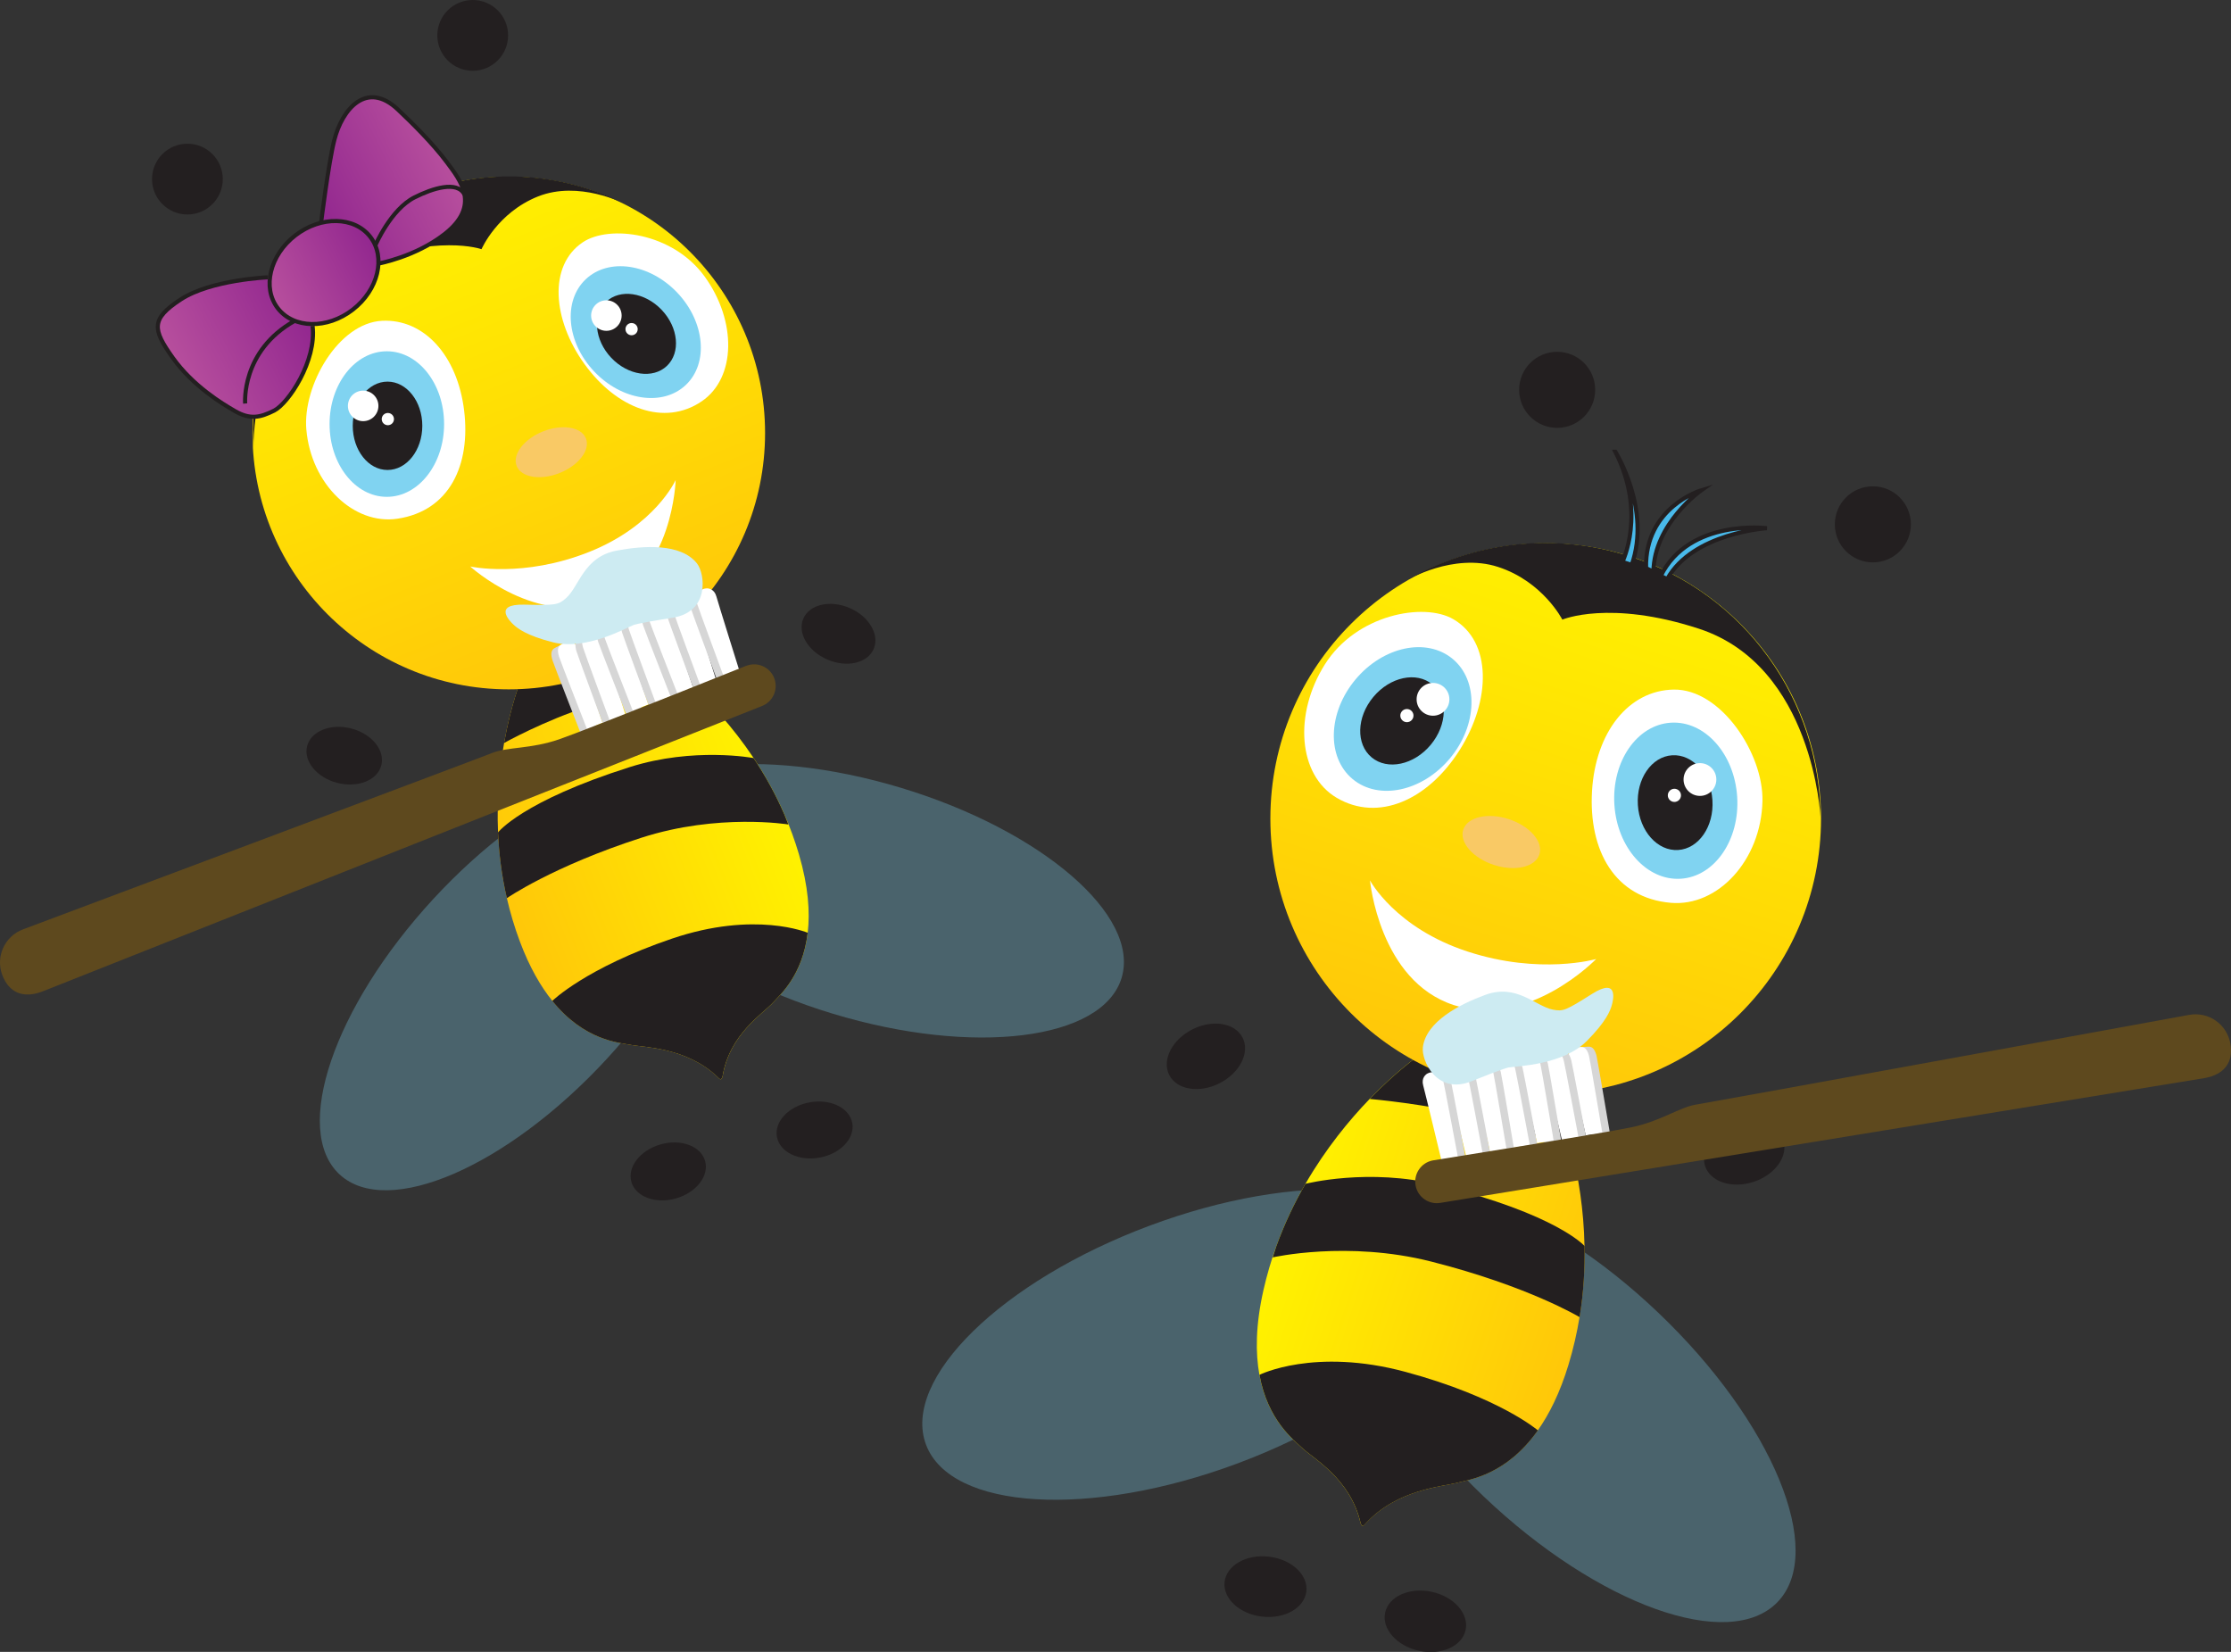 <?xml version="1.0" encoding="UTF-8"?>
<svg xmlns="http://www.w3.org/2000/svg" xmlns:xlink="http://www.w3.org/1999/xlink" id="Layer_1" data-name="Layer 1" viewBox="0 0 769.14 569.43">
  <rect x="0" y="0" width="769.14" height="569.43" fill="#333333" stroke="none"/>
  <defs>
    <linearGradient id="linear-gradient" x1="-2284.03" y1="1438.87" x2="-2175.5" y2="1438.87" gradientTransform="translate(3057.66 -229.61) rotate(18.07)" gradientUnits="userSpaceOnUse">
      <stop offset="0" stop-color="#fff200"></stop>
      <stop offset="1" stop-color="#ffc709"></stop>
    </linearGradient>
    <linearGradient id="linear-gradient-2" x1="-2241.41" y1="1364.75" x2="-2241.41" y2="1174.92" gradientTransform="translate(3057.66 -229.61) rotate(18.07)" gradientUnits="userSpaceOnUse">
      <stop offset="0" stop-color="#ffc709"></stop>
      <stop offset="1" stop-color="#fff200"></stop>
    </linearGradient>
    <linearGradient id="linear-gradient-3" x1="-2581.86" y1="1470.64" x2="-2480.83" y2="1470.64" gradientTransform="translate(-2672.35 -129.63) rotate(158.27) scale(1 -1)" xlink:href="#linear-gradient"></linearGradient>
    <linearGradient id="linear-gradient-4" x1="-2542.18" y1="1401.65" x2="-2542.18" y2="1224.93" gradientTransform="translate(-2672.35 -129.63) rotate(158.27) scale(1 -1)" xlink:href="#linear-gradient-2"></linearGradient>
    <linearGradient id="linear-gradient-5" x1="2390.72" y1="662.18" x2="2439.93" y2="662.18" gradientTransform="translate(-2324.15 557.84) rotate(-26.75)" gradientUnits="userSpaceOnUse">
      <stop offset="0" stop-color="#92278f"></stop>
      <stop offset="1" stop-color="#b74f9d"></stop>
    </linearGradient>
    <linearGradient id="linear-gradient-6" x1="2323.5" y1="692.32" x2="2372.19" y2="692.32" gradientTransform="translate(-2324.15 557.84) rotate(-26.75)" gradientUnits="userSpaceOnUse">
      <stop offset="0" stop-color="#b74f9d"></stop>
      <stop offset="1" stop-color="#92278f"></stop>
    </linearGradient>
    <linearGradient id="linear-gradient-7" x1="2363.99" y1="682.01" x2="2404.02" y2="682.01" gradientTransform="translate(-2100.15 -1026.89) rotate(10.91)" xlink:href="#linear-gradient-6"></linearGradient>
  </defs>
  <g>
    <ellipse cx="411.54" cy="463.47" rx="98.54" ry="43.69" transform="translate(-136.2 173.38) rotate(-20.49)" fill="#80d3f1" opacity=".3"></ellipse>
    <ellipse cx="541.59" cy="484.21" rx="43.69" ry="98.54" transform="translate(-182.6 541.94) rotate(-46.36)" fill="#80d3f1" opacity=".3"></ellipse>
    <path d="M534.25,373.8s4.22,8.72,7.66,22.8c2.21,9.05,4.11,20.31,4.35,32.91.15,7.74-.31,15.98-1.71,24.52-.88,5.37-2.12,10.86-3.81,16.42-2.96,9.74-6.65,17.07-10.57,22.61-10.95,15.48-23.72,16.98-27.55,18.01-5.21,1.39-20.89,2.25-31.7,13.98,0,0-.86,1.05-1.16.96-.45-.15-.72-1.03-.72-1.03-3.59-15.54-16.59-22.32-20.43-26.11-2.6-2.57-11.56-9.22-14.43-24.95-1.37-7.5-1.35-17.05,1.4-29.21,1.19-5.25,2.68-10.27,4.4-15.04,2.84-7.87,6.31-15.08,10.08-21.6,7.05-12.21,15.15-22.01,22.13-29.25,9.45-9.79,16.86-14.89,16.86-14.89" fill="url(#linear-gradient)"></path>
    <path d="M489.07,363.94s-7.41,5.09-16.86,14.89c0,0,19.58,1.65,37.24,6.13,17.43,4.43,32.48,11.65,32.48,11.65-3.44-14.08-7.66-22.8-7.66-22.8l-45.2-9.87Z" fill="#231f20"></path>
    <path d="M530.19,493.07c-10.95,15.48-23.72,16.98-27.55,18.01-5.21,1.39-20.89,2.25-31.7,13.98,0,0-.86,1.05-1.16.96-.45-.15-.72-1.03-.72-1.03-3.59-15.54-16.59-22.32-20.43-26.11-2.6-2.57-11.56-9.22-14.43-24.95,0,0,18.9-9.51,50.35-1.02,32.43,8.76,45.64,20.17,45.64,20.17Z" fill="#231f20"></path>
    <path d="M450.07,408.07c-3.77,6.52-7.24,13.73-10.08,21.6l-1.23,3.78s25.69-5.9,54.61,1.42c33.51,8.49,51.2,19.17,51.2,19.17,1.4-8.54,1.86-16.78,1.71-24.52,0,0-9.58-10.96-50.22-21.03-24.24-6.01-45.99-.41-45.99-.41Z" fill="#231f20"></path>
    <circle cx="532.88" cy="282.18" r="94.92" fill="url(#linear-gradient-2)"></circle>
    <path d="M627.61,281.62c-.2-39.79-25.6-76.73-65.5-89.75-26.79-8.74-54.67-4.92-77.24,8.23,0,0,16.15-9.7,31.62-4.66,15.47,5.05,22.13,18.16,22.13,18.16,0,0,16.17-6.96,47.06,3.12,39.48,12.88,41.93,64.9,41.93,64.9Z" fill="#231f20"></path>
    <path d="M456.78,228.98c-10.83,17.18-9.26,38.16,4.02,46.02,14.42,8.53,31.6.7,42.44-16.48,10.83-17.18,11.12-37.36-2.23-45.09-10.17-5.89-33.39-1.63-44.23,15.56Z" fill="#fff"></path>
    <path d="M607.61,276.17c-.47,20.34-15.34,36.41-31.54,35.05-19.51-1.65-28.41-18.19-27.22-38.5,1.19-20.31,12.59-34.77,28.19-35.01,16.25-.24,30.95,22.08,30.57,38.46Z" fill="#fff"></path>
    <ellipse cx="577.74" cy="275.99" rx="21.21" ry="26.95" transform="translate(-16.41 37.37) rotate(-3.65)" fill="#80d3f1"></ellipse>
    <ellipse cx="577.52" cy="276.65" rx="12.88" ry="16.36" transform="translate(-16.45 37.36) rotate(-3.65)" fill="#231f20"></ellipse>
    <circle cx="586.06" cy="268.71" r="5.65" fill="#fff"></circle>
    <circle cx="577.25" cy="274.17" r="2.27" fill="#fff"></circle>
    <ellipse cx="483.57" cy="247.86" rx="26.95" ry="21.21" transform="translate(-16.4 460.71) rotate(-50.2)" fill="#80d3f1"></ellipse>
    <ellipse cx="483.35" cy="248.52" rx="16.36" ry="12.88" transform="translate(-16.99 460.78) rotate(-50.2)" fill="#231f20"></ellipse>
    <circle cx="494.03" cy="241.07" r="5.65" fill="#fff"></circle>
    <circle cx="485.03" cy="246.68" r="2.27" fill="#fff"></circle>
    <ellipse cx="517.62" cy="290.29" rx="8.3" ry="13.8" transform="translate(81.06 692.31) rotate(-71.93)" fill="#f9c965"></ellipse>
    <path d="M472.31,303.49s3.16,34.58,28.86,42.97c25.7,8.39,49.11-15.87,49.11-15.87,0,0-19.28,5.59-44.3-2.57-25.02-8.16-33.67-24.53-33.67-24.53Z" fill="#fff"></path>
    <circle cx="536.83" cy="134.38" r="13.11" fill="#231f20"></circle>
    <circle cx="645.67" cy="180.75" r="13.11" fill="#231f20"></circle>
    <ellipse cx="491.37" cy="558.84" rx="10.4" ry="14.19" transform="translate(-158.59 921.18) rotate(-77.81)" fill="#231f20"></ellipse>
    <ellipse cx="436.27" cy="546.94" rx="10.4" ry="14.19" transform="translate(-158.28 915.69) rotate(-83.23)" fill="#231f20"></ellipse>
    <ellipse cx="601.31" cy="397.52" rx="14.19" ry="10.4" transform="translate(-94.14 207.94) rotate(-18.22)" fill="#231f20"></ellipse>
    <ellipse cx="415.73" cy="364.17" rx="14.19" ry="10.4" transform="translate(-119.84 227.74) rotate(-26.93)" fill="#231f20"></ellipse>
    <path d="M572.54,198.55c9.89-19.88,36.59-16.47,36.59-16.47,0,0-25.51,1.59-34.36,17.53l-2.23-1.06Z" fill="#49baeb" stroke="#231f20" stroke-miterlimit="10" stroke-width="1.42"></path>
    <path d="M556.9,155.72s12.42,19.77,5.63,39.02l-3.21-1.03s8.4-16.75-2.43-37.99Z" fill="#49baeb" stroke="#231f20" stroke-miterlimit="10" stroke-width="1.42"></path>
    <path d="M567.48,195.84c-.46-21.07,19.04-26.84,19.04-26.84,0,0-16.31,11.47-16.49,28.09l-2.55-1.25Z" fill="#49baeb" stroke="#231f20" stroke-miterlimit="10" stroke-width="1.42"></path>
  </g>
  <g>
    <ellipse cx="298.87" cy="310.49" rx="40.67" ry="91.72" transform="translate(-84.87 506.62) rotate(-73.16)" fill="#80d3f1" opacity=".3"></ellipse>
    <ellipse cx="179.29" cy="337.47" rx="91.72" ry="40.67" transform="translate(-190.31 240.36) rotate(-47.3)" fill="#80d3f1" opacity=".3"></ellipse>
    <path d="M179.56,234.47s-3.4,8.35-5.77,21.64c-1.52,8.54-2.61,19.11-2.09,30.83.32,7.2,1.24,14.83,3.04,22.67,1.13,4.94,2.62,9.97,4.52,15.03,3.33,8.87,7.19,15.47,11.16,20.38,11.09,13.73,23.04,14.37,26.66,15.09,4.92.99,19.54.85,30.28,11.11,0,0,.86.93,1.14.82.41-.16.61-1,.61-1,2.41-14.65,14.09-21.72,17.43-25.47,2.26-2.54,10.19-9.25,11.92-24.04.82-7.05.24-15.92-3.03-27.05-1.42-4.81-3.1-9.38-4.98-13.71-3.11-7.14-6.76-13.63-10.64-19.47-7.28-10.92-15.38-19.55-22.3-25.86-9.36-8.54-16.54-12.83-16.54-12.83" fill="url(#linear-gradient-3)"></path>
    <path d="M220.95,222.63s7.18,4.29,16.54,12.83c0,0-18.09,2.69-34.23,7.91-15.93,5.15-29.48,12.75-29.48,12.75,2.36-13.29,5.77-21.64,5.77-21.64l41.41-11.85Z" fill="#231f20"></path>
    <path d="M190.41,345.03c11.09,13.73,23.04,14.37,26.66,15.09,4.92.99,19.54.85,30.28,11.11,0,0,.86.93,1.14.82.41-.16.61-1,.61-1,2.41-14.65,14.09-21.72,17.43-25.47,2.26-2.54,10.19-9.25,11.92-24.04,0,0-18.12-7.72-46.84,2.04-29.61,10.06-41.2,21.44-41.2,21.44Z" fill="#231f20"></path>
    <path d="M259.79,261.31c3.89,5.83,7.54,12.32,10.64,19.47l1.37,3.43s-24.22-3.96-50.64,4.56c-30.62,9.87-46.43,20.85-46.43,20.85-1.8-7.85-2.73-15.48-3.04-22.67,0,0,8.25-10.75,45.41-22.52,22.16-7.02,42.7-3.11,42.7-3.11Z" fill="#231f20"></path>
    <circle cx="175.4" cy="149.27" r="88.36" fill="url(#linear-gradient-4)"></circle>
    <path d="M87.36,154.37c-2.18-36.97,19.23-72.8,55.52-87.26,24.37-9.71,50.49-7.81,72.25,3.06,0,0-15.58-8.06-29.65-2.45-14.07,5.61-19.48,18.18-19.48,18.18,0,0-15.44-5.5-43.53,5.69-35.91,14.31-35.1,62.78-35.1,62.78Z" fill="#231f20"></path>
    <path d="M242.94,95.34c11.08,15.32,10.87,34.9-1.01,42.99-12.89,8.78-29.32,2.53-40.4-12.79-11.08-15.32-12.55-34.04-.6-42.03,9.09-6.08,30.93-3.49,42.01,11.83Z" fill="#fff"></path>
    <path d="M105.62,148.12c1.64,18.87,16.41,32.92,31.38,30.69,18.03-2.69,25.32-18.58,23-37.38-2.31-18.8-13.76-31.56-28.27-30.85-15.11.74-27.44,22.35-26.12,37.54Z" fill="#fff"></path>
    <path d="M113.62,146.18c0,13.86,8.84,25.09,19.74,25.09,10.9,0,19.74-11.23,19.74-25.09,0-13.86-8.84-25.09-19.74-25.09-10.9,0-19.74,11.23-19.74,25.09Z" fill="#80d3f1"></path>
    <ellipse cx="133.6" cy="146.78" rx="11.99" ry="15.23" fill="#231f20"></ellipse>
    <circle cx="125.2" cy="139.92" r="5.26" fill="#fff"></circle>
    <circle cx="133.71" cy="144.47" r="2.11" fill="#fff"></circle>
    <ellipse cx="219.18" cy="114.47" rx="19.74" ry="25.09" transform="translate(-18.66 182.12) rotate(-43.45)" fill="#80d3f1"></ellipse>
    <ellipse cx="219.42" cy="115.07" rx="11.99" ry="15.23" transform="translate(-19 182.45) rotate(-43.45)" fill="#231f20"></ellipse>
    <circle cx="209.05" cy="108.78" r="5.26" fill="#fff"></circle>
    <circle cx="217.74" cy="113.46" r="2.11" fill="#fff"></circle>
    <ellipse cx="190.06" cy="155.9" rx="12.85" ry="7.72" transform="translate(-44.21 81.43) rotate(-21.73)" fill="#f9c965"></ellipse>
    <path d="M232.93,165.48s-.88,32.31-24.26,41.63c-23.38,9.32-46.56-11.83-46.56-11.83,0,0,18.24,4.05,41-5.02,22.76-9.07,29.82-24.78,29.82-24.78Z" fill="#fff"></path>
    <circle cx="162.97" cy="12.2" r="12.2" fill="#231f20"></circle>
    <circle cx="64.61" cy="61.74" r="12.2" fill="#231f20"></circle>
    <ellipse cx="230.37" cy="403.82" rx="13.21" ry="9.68" transform="translate(-101.47 78.2) rotate(-15.84)" fill="#231f20"></ellipse>
    <ellipse cx="280.85" cy="389.5" rx="13.21" ry="9.68" transform="translate(-65.83 57.24) rotate(-10.42)" fill="#231f20"></ellipse>
    <ellipse cx="118.67" cy="260.48" rx="9.68" ry="13.21" transform="translate(-163.28 309.82) rotate(-75.43)" fill="#231f20"></ellipse>
    <ellipse cx="289.09" cy="218.49" rx="9.68" ry="13.21" transform="translate(-25.85 397.73) rotate(-66.73)" fill="#231f20"></ellipse>
    <g>
      <path d="M110.67,76.97s2.57-20.75,4.57-28.64c2.77-10.93,11.25-20.64,21.92-10.58,4.91,4.63,12.08,11.73,16.8,18.05,4.72,6.32,11.94,15.06-.74,24.93-10.1,7.87-22.76,10.12-22.76,10.12" fill="url(#linear-gradient-5)" stroke="#231f20" stroke-miterlimit="10" stroke-width="1.42"></path>
      <path d="M129.38,84.61s5.31-12.42,13.51-16.56c6.21-3.13,14.77-5.89,17.25-.97" fill="none" stroke="#231f20" stroke-miterlimit="10" stroke-width="1.42"></path>
      <path d="M92.29,95.6s-19.55.83-29.95,7.6c-10.4,6.78-9.76,10.34-2.78,20.13,6.98,9.79,17.12,15.88,21.4,18.35,5.22,3.01,8.65,2.32,13.55-.14,4.9-2.47,14.72-17.13,13.25-29.18" fill="url(#linear-gradient-6)" stroke="#231f20" stroke-miterlimit="10" stroke-width="1.42"></path>
      <path d="M84.52,139.1s-1.51-18.11,17.11-28.52" fill="none" stroke="#231f20" stroke-miterlimit="10" stroke-width="1.42"></path>
      <ellipse cx="111.71" cy="93.96" rx="20.14" ry="16.18" transform="translate(-34.13 87.82) rotate(-37.66)" fill="url(#linear-gradient-7)" stroke="#231f20" stroke-miterlimit="10" stroke-width="1.42"></ellipse>
    </g>
  </g>
  <g>
    <path d="M554.97,390.33s-4.23-25.11-4.55-26.34c-.45-1.75-1.17-3.33-2.9-3.18-1.63.14-1.34-.04-2.39.38-.73.29-2.34,1.61-1.69,4.13.66,2.52,5.83,25.98,5.83,25.98l5.69-.97Z" fill="#d6d6d6"></path>
    <path d="M552.39,390.43s-4.23-25.11-4.55-26.34c-.45-1.75-1.17-3.33-2.9-3.18-1.63.14-1.34-.04-2.39.38-.73.29-2.34,1.61-1.69,4.13s5.83,25.98,5.83,25.98l5.69-.97Z" fill="#fff"></path>
    <path d="M546.74,391.78s-4.69-25.02-5.03-26.25c-.48-1.75-1.23-3.31-2.96-3.13-1.63.17-1.34-.01-2.38.43-.73.31-2.31,1.65-1.61,4.16s6.3,25.87,6.3,25.87l5.67-1.08Z" fill="#d6d6d6"></path>
    <path d="M544.16,391.92s-4.69-25.02-5.03-26.25c-.48-1.75-1.23-3.31-2.96-3.13-1.63.17-1.34-.01-2.38.43-.73.31-2.31,1.65-1.61,4.16s6.3,25.87,6.3,25.87l5.67-1.08Z" fill="#fff"></path>
    <path d="M538.19,393.02s-4.23-25.11-4.55-26.34c-.45-1.75-1.17-3.33-2.9-3.18-1.63.14-1.34-.04-2.39.38-.73.29-2.34,1.61-1.69,4.13.66,2.52,5.83,25.98,5.83,25.98l5.69-.97Z" fill="#d6d6d6"></path>
    <path d="M535.61,393.12s-4.23-25.11-4.55-26.34c-.45-1.75-1.17-3.33-2.9-3.18-1.63.14-1.34-.04-2.39.38-.73.29-2.34,1.61-1.69,4.13s5.83,25.98,5.83,25.98l5.69-.97Z" fill="#fff"></path>
    <path d="M529.96,394.47s-4.69-25.02-5.03-26.25c-.48-1.75-1.23-3.31-2.96-3.13-1.63.17-1.34-.01-2.38.43-.73.31-2.31,1.65-1.61,4.16s6.3,25.87,6.3,25.87l5.67-1.08Z" fill="#d6d6d6"></path>
    <path d="M527.38,394.61s-4.69-25.02-5.03-26.25c-.48-1.75-1.23-3.31-2.96-3.13-1.63.17-1.34-.01-2.38.43-.73.31-2.31,1.65-1.61,4.16s6.3,25.87,6.3,25.87l5.67-1.08Z" fill="#fff"></path>
    <path d="M521.96,395.97s-4.23-25.11-4.55-26.34c-.45-1.75-1.17-3.33-2.9-3.18-1.63.14-1.34-.04-2.39.38-.73.29-2.34,1.61-1.69,4.13.66,2.52,5.83,25.98,5.83,25.98l5.69-.97Z" fill="#d6d6d6"></path>
    <path d="M519.37,396.07s-4.23-25.11-4.55-26.34c-.45-1.75-1.17-3.33-2.9-3.18-1.63.14-1.34-.04-2.39.38-.73.29-2.34,1.61-1.69,4.13s5.83,25.98,5.83,25.98l5.69-.97Z" fill="#fff"></path>
    <path d="M513.73,397.42s-4.69-25.02-5.03-26.25c-.48-1.75-1.23-3.31-2.96-3.13-1.63.17-1.34-.01-2.38.43-.73.31-2.31,1.65-1.61,4.16s6.3,25.87,6.3,25.87l5.67-1.08Z" fill="#d6d6d6"></path>
    <path d="M511.15,397.57s-4.69-25.02-5.03-26.25c-.48-1.75-1.23-3.31-2.96-3.13-1.63.17-1.34-.01-2.38.43-.73.31-2.31,1.65-1.61,4.16.7,2.51,6.3,25.87,6.3,25.87l5.67-1.08Z" fill="#fff"></path>
    <path d="M505.2,398.8s-4.69-25.02-5.03-26.25c-.48-1.75-1.23-3.31-2.96-3.13-1.63.17-1.34-.01-2.38.43-.73.31-2.31,1.65-1.61,4.16s6.3,25.87,6.3,25.87l5.67-1.08Z" fill="#d6d6d6"></path>
    <path d="M502.62,398.94s-4.69-25.02-5.03-26.25c-.48-1.75-1.23-3.31-2.96-3.13-1.63.17-1.34-.01-2.38.43-.73.31-2.31,1.65-1.61,4.16.7,2.51,6.3,25.87,6.3,25.87l5.67-1.08Z" fill="#fff"></path>
    <path d="M493.99,400.01c-4.04.74-6.71,4.62-5.96,8.66.74,4.04,4.62,6.71,8.66,5.96l263.43-43.01c6.62-1.22,10-5.37,8.78-11.99-1.22-6.62-7.58-11-14.2-9.78,0,0-164.17,30-169.93,30.91-5.76.91-12.11,5.69-22.29,7.83s-68.48,11.42-68.48,11.42Z" fill="#5e491e"></path>
    <path d="M520.26,367.95c3.05-.48,18.57-.86,26.78-9.09,6.82-6.84,8.12-10.6,8.62-12.32.43-1.49,2.54-9.8-6.71-3.98-9.25,5.83-10.06,6.14-13.52,5.49-6.02-1.12-12.52-9.09-23.38-5.1-8.88,3.27-20.34,9.15-21.51,18-.6,4.57,4.8,16.61,16.77,11.77s12.94-4.78,12.94-4.78Z" fill="#cdebf2"></path>
  </g>
  <g>
    <path d="M200.08,252.51s-9.27-23.71-9.63-24.94c-.51-1.74-.7-3.46.85-4.22,1.47-.72,1.13-.72,2.24-.9.78-.12,2.84.18,3.57,2.68s8.35,25.29,8.35,25.29l-5.39,2.09Z" fill="#d6d6d6"></path>
    <path d="M202.35,251.27s-9.27-23.71-9.63-24.94c-.51-1.74-.7-3.46.85-4.22,1.47-.72,1.13-.72,2.24-.9.78-.12,2.84.18,3.57,2.68s8.35,25.29,8.35,25.29l-5.39,2.09Z" fill="#fff"></path>
    <path d="M207.88,249.52s-8.83-23.88-9.17-25.11c-.48-1.75-.64-3.47.93-4.21,1.49-.7,1.14-.7,2.26-.85.78-.11,2.83.23,3.52,2.74.69,2.51,7.88,25.44,7.88,25.44l-5.42,1.99Z" fill="#d6d6d6"></path>
    <path d="M210.17,248.32s-8.83-23.88-9.17-25.11c-.48-1.75-.64-3.47.93-4.21,1.49-.7,1.14-.7,2.26-.85.78-.11,2.83.23,3.52,2.74.69,2.51,7.88,25.44,7.88,25.44l-5.42,1.99Z" fill="#fff"></path>
    <path d="M215.86,246.2s-9.27-23.71-9.63-24.94c-.51-1.74-.7-3.46.85-4.22,1.47-.72,1.13-.72,2.24-.9.78-.12,2.84.18,3.57,2.68.73,2.5,8.35,25.29,8.35,25.29l-5.39,2.09Z" fill="#d6d6d6"></path>
    <path d="M218.13,244.95s-9.27-23.71-9.63-24.94c-.51-1.74-.7-3.46.85-4.22,1.47-.72,1.13-.72,2.24-.9.78-.12,2.84.18,3.57,2.68.73,2.5,8.35,25.29,8.35,25.29l-5.39,2.09Z" fill="#fff"></path>
    <path d="M223.66,243.21s-8.83-23.88-9.17-25.11c-.48-1.75-.64-3.47.93-4.21,1.49-.7,1.14-.7,2.26-.85.78-.11,2.83.23,3.52,2.74.69,2.51,7.88,25.44,7.88,25.44l-5.42,1.99Z" fill="#d6d6d6"></path>
    <path d="M225.95,242.01s-8.83-23.88-9.17-25.11c-.48-1.75-.64-3.47.93-4.21,1.49-.7,1.14-.7,2.26-.85.78-.11,2.83.23,3.52,2.74.69,2.51,7.88,25.44,7.88,25.44l-5.42,1.99Z" fill="#fff"></path>
    <path d="M231.31,240.39s-9.27-23.71-9.63-24.94c-.51-1.74-.7-3.46.85-4.22,1.47-.72,1.13-.72,2.24-.9.78-.12,2.84.18,3.57,2.68s8.35,25.29,8.35,25.29l-5.39,2.09Z" fill="#d6d6d6"></path>
    <path d="M233.57,239.15s-9.27-23.71-9.63-24.94c-.51-1.74-.7-3.46.85-4.22,1.47-.72,1.13-.72,2.24-.9.78-.12,2.84.18,3.57,2.68s8.35,25.29,8.35,25.29l-5.39,2.09Z" fill="#fff"></path>
    <path d="M239.11,237.4s-8.83-23.88-9.17-25.11c-.48-1.75-.64-3.47.93-4.21,1.49-.7,1.14-.7,2.26-.85.78-.11,2.83.23,3.52,2.74.69,2.51,7.88,25.44,7.88,25.44l-5.42,1.99Z" fill="#d6d6d6"></path>
    <path d="M241.4,236.2s-8.83-23.88-9.17-25.11c-.48-1.75-.64-3.47.93-4.21,1.49-.7,1.14-.7,2.26-.85.78-.11,2.83.23,3.52,2.74.69,2.51,7.88,25.44,7.88,25.44l-5.42,1.99Z" fill="#fff"></path>
    <path d="M247.13,234.2s-8.83-23.88-9.17-25.11c-.48-1.75-.64-3.47.93-4.21,1.49-.7,1.14-.7,2.26-.85.78-.11,2.83.23,3.52,2.74.69,2.51,7.88,25.44,7.88,25.44l-5.42,1.99Z" fill="#d6d6d6"></path>
    <path d="M249.42,233s-8.83-23.88-9.17-25.11c-.48-1.75-.64-3.47.93-4.21,1.49-.7,1.14-.7,2.26-.85.78-.11,2.83.23,3.52,2.74.69,2.51,7.88,25.44,7.88,25.44l-5.42,1.99Z" fill="#fff"></path>
    <path d="M257.38,229.48c3.85-1.44,8.13.52,9.57,4.37,1.44,3.85-.52,8.13-4.37,9.57L14.47,341.84c-6.31,2.35-11.34.53-13.7-5.78-2.35-6.31.85-13.33,7.16-15.69,0,0,156.27-58.6,161.67-60.78,5.41-2.18,13.32-1.34,23.15-4.73,9.83-3.4,64.62-25.39,64.62-25.39Z" fill="#5e491e"></path>
    <path d="M218.37,215.47c-2.87,1.16-16.38,8.8-27.65,5.96-9.36-2.36-12.41-4.92-13.72-6.14-1.14-1.06-7.21-7.1,3.71-6.86,10.93.25,11.78.1,14.42-2.23,4.59-4.05,6.07-14.23,17.43-16.39,9.3-1.76,22.15-2.61,27.71,4.4,2.86,3.61,4.42,16.71-8.34,18.72-12.76,2-13.56,2.55-13.56,2.55Z" fill="#cdebf2"></path>
  </g>
</svg>
